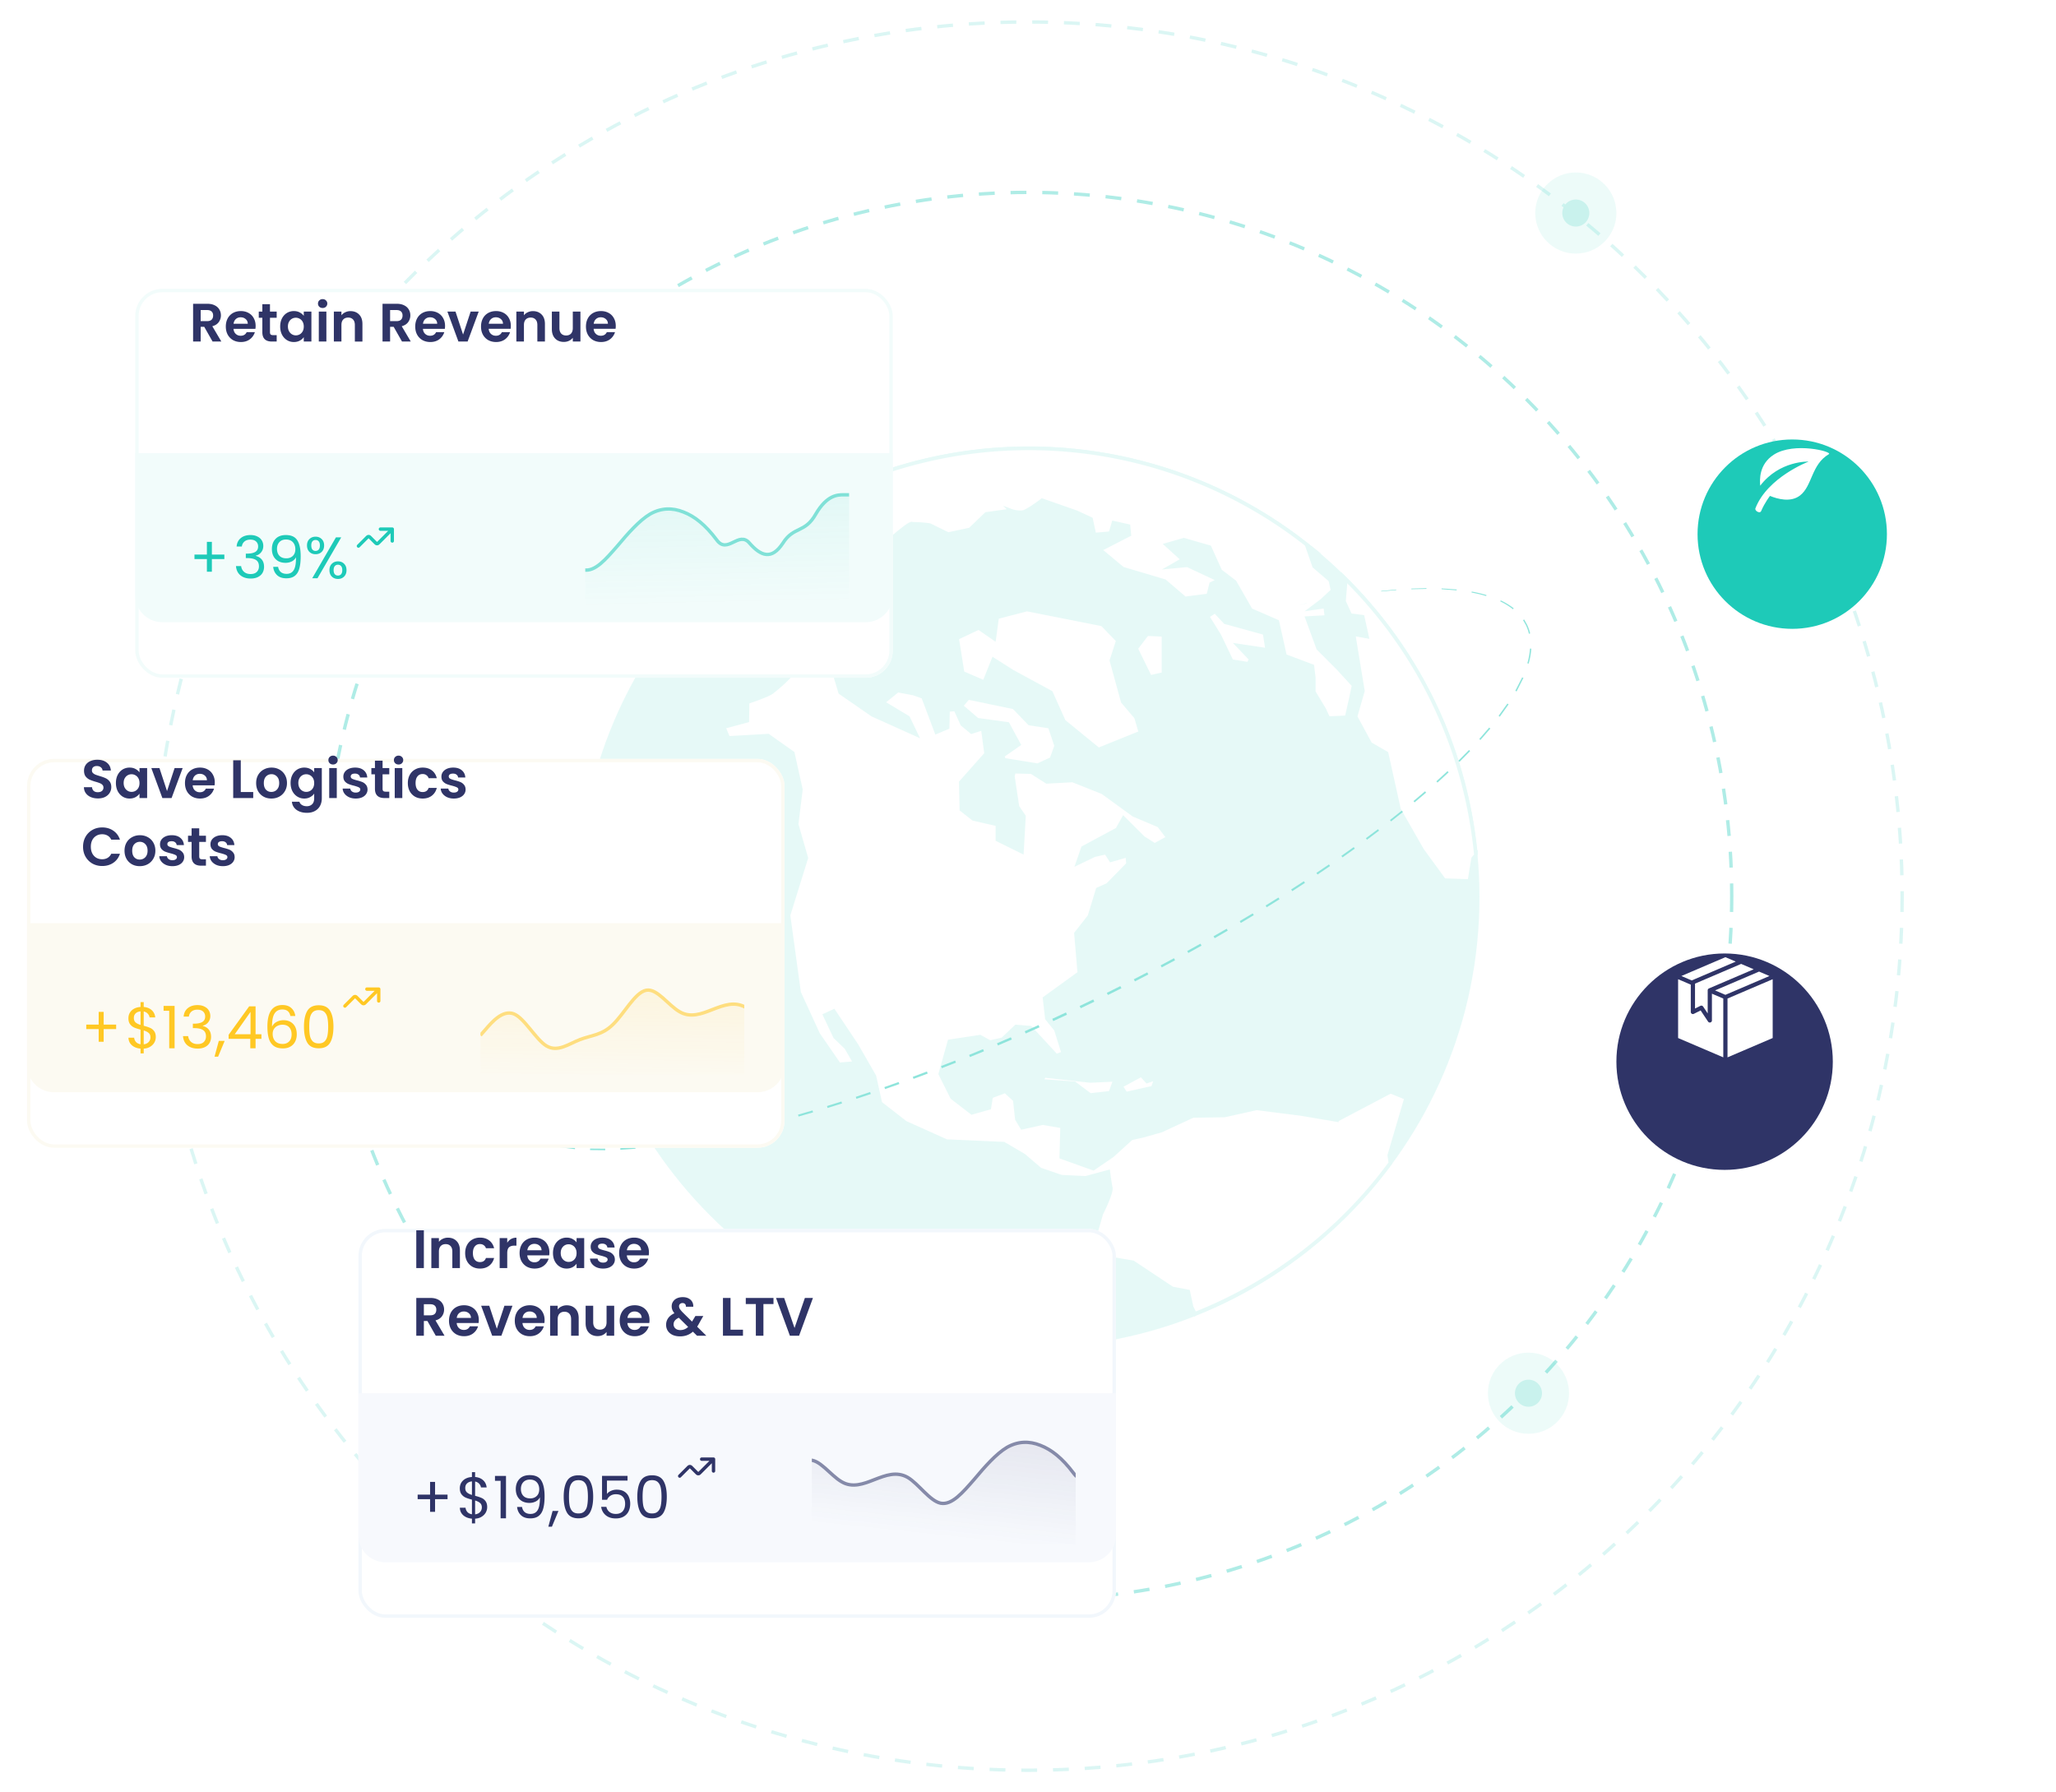 <svg xmlns="http://www.w3.org/2000/svg" width="608" height="530" fill="none"><g clip-path="url(#a)"><g opacity=".5"><circle cx="304" cy="265" r="258.5" stroke="#1ECAB8" stroke-dasharray="4.69 4.69" stroke-opacity=".32"/><circle cx="304.001" cy="265" r="208.106" stroke="#1ECAB8" stroke-dasharray="4.69 4.69" stroke-opacity=".71"/><path fill="#CDF4F0" stroke="#CDF4F0" stroke-miterlimit="10" stroke-width="1.092" d="M304.268 397.997c73.287 0 132.698-59.411 132.698-132.698s-59.411-132.697-132.698-132.697-132.698 59.41-132.698 132.697 59.411 132.698 132.698 132.698Z"/><path stroke="#CDF4F0" stroke-miterlimit="10" stroke-width="1.092" d="M277.613 388.073a123.85 123.85 0 0 0 21.632 2.75M261.355 383.359a126.889 126.889 0 0 0 10.961 3.438M183.436 230.924a125.676 125.676 0 0 0 7.905 89.352 125.677 125.677 0 0 0 65.469 61.32M200.33 194.785a126.878 126.878 0 0 0-11.607 21.243"/><path fill="#fff" stroke="#CDF4F0" stroke-miterlimit="10" stroke-width="1.092" d="m286.285 206.363 13.531 2.8 4.613 4.783 6.008.926 1.913 5.7-1.405 3.866-4.095 1.873-10.043-1.634-.269-1.236 4.742-3.308-3.278-6.048-8.977-1.235-4.783-4.095 2.043-2.392Z"/><path fill="#fff" stroke="#CDF4F0" stroke-miterlimit="10" stroke-width="1.092" d="m395.309 331.199-10.731-1.814-12.953-1.644-9.525 2.113-9.326.139-9.366 4.334-5.461 1.545-3.387.747-5.64 5.121-5.599 3.827-9.466-3.388.249-9.077-5.709-.997-6.148 1.365-1.524-2.52-.618-5.67-2.83-2.6-4.175 1.574-.548 3.348-5.151 1.464-5.839-4.503-3.487-6.975 2.7-9.635 9.047-1.365 2.94 1.614 3.696-.827 3.986-3.786 4.264.339 7.652 8.3 2.083-.778-2.182-6.974-2.661-3.288-.687-5.978 10.283-7.443-.997-11.718 3.986-5.091 2.431-7.971 2.939-1.306 6.048-6.177-.239-2.531-4.852 1.405-1.465-2.262-3.388.757-4.982 2.392 1.575-4.544 10.163-5.46 1.843-3.308 5.809 5.809 3.388 2.152 3.985-2.192-2.73-3.587-7.483-3.168-9.176-6.666-8.848-3.517-7.652.408-4.514-2.869-5.191-.14-.339 1.365 1.365 9.047 1.913 2.81-.588 10.452-7.233-3.557v-4.514l-7.134-1.634-3.518-2.77-.169-8.03 7.483-8.43-.997-7.522-3.318 1.066-2.76-2.292-1.992-4.404-2.222.169-.13 5.191-3.298 1.376-3.925-10.423-2.8-.996-4.713-.887-4.374 3.547 7.443 4.474 2.391 4.982-12.953-5.839-9.525-6.596-2.432-8.18-8.538-.688-5.261 5.361a49.6 49.6 0 0 1-4.066 3.487c-1.404.997-7.104 2.87-7.104 2.87l-.07 5.5-6.974 1.873 1.365 3.248 11.787-.677 7.274 5.151 2.391 10.761-1.266 10.282 2.87 9.964-5.271 16.939 3.139 22.847 5.639 12.305 6.178 8.967 4.753-.408-2.631-4.583-3.278-3.139-3.039-6.427 2.631-1.225 6.755 10.113 5.261 9.157 1.773 7.971 7.414 5.769 12.145 5.46 16.939.757 5.978 3.517 4.783 4.096 6.277 2.152 7.174.348 6.695-1.813s.379 3.139.718 4.683c.339 1.544-2.8 7.722-2.8 7.722l-1.993 6.895 3.986 6.217 7.383 1.266 11.618 7.722 4.713.886.996 4.614.996 1.992a132.219 132.219 0 0 0 57.82-44.617l-.329-2.262 4.982-16.939-4.613-1.883-15.912 8.38Z"/><path fill="#fff" stroke="#CDF4F0" stroke-miterlimit="10" stroke-width="1.092" d="m400.308 202.657-4.673-5.092-5.808-5.809-3.279-8.967 5.74-.309-.379-3.139-4.065.578 3.039-2.291 3.218-2.99-.688-3.078-4.782-4.095-2.252-6.447a132.798 132.798 0 0 0-160.218-3.069l8.21 3.448-3.078 6.486-5.57 2.531 1.235 8.439-2.261 1.465-2.322 4.065 1.534 5.47 5.371-.548-.996 5.699 5.231-1.155 6.386-13.352-.169-5.121 8.469-2.521 1.335-4.175 8.709-2.899-.239-5.431 6.386-1.743s4.066-3.488 4.982-3.687a37.742 37.742 0 0 1 5.57.379l5.43 2.66 6.497-1.375 4.782-4.603 7.204-.997a7.823 7.823 0 0 0 3.657.479c1.534-.349 5.669-3.518 5.669-3.518l10.143 3.548 4.305 1.992.996 4.614 4.753-.409.916-3.109 4.414.997.24 2.521-8.679 4.463 6.726 5.6 12.434 3.697 5.979 5.121 6.895-.887.857-3.417 2.321-1.156-9.356-4.374-5.051.478 3.716-2.122-4.852-4.404 5.161-1.475 7.582 2.192 3.179 7.035 4.264 3.248 4.753 8.3 7.851 3.417 2.262 10.143 8.091 3.049.418 3.418v4.205l3.079 5.121 1.226 2.63 5.43-.239 1.295-5.769.777-3.716Z"/><path fill="#fff" stroke="#CDF4F0" stroke-miterlimit="10" stroke-width="1.092" d="m397.472 170.792.388 1.764-.438 5.26 1.873 4.106 3.657.478 1.295 5.839-3.985-.718 2.76 16.809-2.183 7.583 4.365 8.06 4.822 2.8 3.687 16.61 6.865 12.016 6.486 8.888 7.483.269 1.096-6.696.827-.996a134.917 134.917 0 0 0-2.581-16.321 132.086 132.086 0 0 0-36.417-65.751ZM325.979 184.641l-22.269-4.413-8.847 2.291-.857 6.317-4.574-3.178-6.416 3.039 1.634 10.282 6.416 2.77 2.701-6.725 5.639 3.587 11.379 6.177 3.816 8.509 10.253 8.37 12.434-5.022-1.335-4.533-3.925-4.614-3.348-12.165 1.913-5.909-4.614-4.783ZM344.084 187.721l-4.883-.209-3.248 4.274 4.135 8.43 3.996-.887v-11.608ZM373.975 187.213l-11.678-3.219-2.979-3.208-2.252 1.475 3.518 5.669 3.626 7.583 5.022.817.648-1.435-3.796-3.996 8.678 1.296-.787-4.982ZM308.855 318.136l-.957 1.504 9.835.718 4.643 3.487 5.978-.688 1.405-3.856-7.343.339-13.561-1.504ZM337.505 317.897l-6.048 3.279 1.475 2.261 7.991-1.783.996-2.8-2.7.927-1.714-1.884Z"/><path fill="#1ECAB8" d="m384.195 178.894 2.189-.478v.015l-2.189.463ZM408.434 174.763l4.452-.426.015.164-4.452.404-.015-.142ZM417.355 174.053l4.468-.119.008.216-4.468.097-.008-.194ZM426.308 174.001l4.468.314-.03.269-4.453-.344.015-.239ZM435.212 174.934a41.65 41.65 0 0 1 4.371 1.031l-.09.298a42.595 42.595 0 0 0-4.333-1.038l.052-.291ZM443.784 177.542a20.088 20.088 0 0 1 3.855 2.338l-.232.292a19.641 19.641 0 0 0-3.735-2.316l.112-.314ZM450.72 183.183l.56.986c.197.323.369.66.515 1.008.304.694.542 1.414.71 2.152l-.373.09a12.615 12.615 0 0 0-.688-2.092 8.052 8.052 0 0 0-.5-.979l-.546-.956.322-.209ZM452.848 191.828c-.112 1.5-.38 2.985-.799 4.43l-.389-.112c.414-1.418.677-2.875.785-4.348l.403.03ZM450.508 200.477l-2.025 4.004-.374-.209 2.018-3.96.381.165ZM446.119 208.301l-2.6 3.646-.359-.269 2.6-3.623.359.246ZM440.729 215.451l-2.936 3.384-.336-.306 2.921-3.37.351.292ZM434.751 222.113l-3.145 3.183-.336-.337 3.145-3.175.336.329ZM428.389 228.404l-3.295 3.026-.336-.373 3.294-3.011.337.358ZM421.739 234.389l-3.414 2.891-.329-.388 3.407-2.884.336.381ZM414.868 240.118l-3.504 2.787-.321-.418 3.496-2.772.329.403ZM407.818 245.633l-3.571 2.689-.329-.448 3.579-2.667.321.426ZM400.639 250.959l-3.638 2.592-.329-.463 3.646-2.585.321.456ZM393.32 256.107l-3.698 2.51-.329-.485 3.706-2.503.321.478ZM385.903 261.091l-3.75 2.443-.329-.508 3.751-2.428.328.493ZM378.382 265.931l-3.795 2.368-.321-.523 3.795-2.361.321.516ZM370.775 270.631l-3.84 2.301-.322-.545 3.833-2.286.329.53ZM363.074 275.203l-3.87 2.242-.329-.576 3.877-2.219.322.553ZM355.314 279.648l-3.907 2.174-.321-.591 3.907-2.159.321.576ZM347.489 283.966l-3.938 2.114-.328-.605 3.944-2.107.322.598ZM339.589 288.164l-3.967 2.055-.329-.628 3.975-2.047.321.62ZM331.631 292.251l-4.005 1.995-.314-.643 3.997-1.995.322.643ZM323.618 296.219l-4.027 1.942-.321-.672 4.026-1.927.322.657ZM315.539 300.073l-4.057 1.875-.306-.665 4.049-1.883.314.673ZM307.406 303.795l-4.087 1.823-.284-.657 4.079-1.823.292.657ZM299.221 307.401l-4.116 1.763-.269-.65 4.101-1.763.284.65ZM290.982 310.89l-4.138 1.696-.262-.628 4.131-1.703.269.635ZM282.693 314.253l-4.169 1.628-.239-.62 4.161-1.636.247.628ZM274.345 317.481l-4.191 1.569-.224-.605 4.183-1.577.232.613ZM265.958 320.572l-4.221 1.494-.21-.59 4.214-1.501.217.597ZM257.508 323.524l-4.243 1.419-.195-.582 4.236-1.427.202.59ZM249.004 326.318l-4.266 1.33-.179-.568 4.265-1.337.18.575ZM240.449 328.943l-4.296 1.24-.157-.553 4.288-1.247.165.56ZM231.843 331.375l-4.326 1.144-.142-.538 4.318-1.151.15.545ZM223.178 333.609l-4.355 1.031-.12-.53 4.341-1.039.134.538ZM214.451 335.605l-4.385.904-.097-.515 4.37-.904.112.515ZM205.673 337.33l-4.415.74-.082-.501 4.4-.747.097.508ZM196.83 338.72l-4.446.553-.052-.486 4.43-.553.068.486ZM187.931 339.707l-4.475.306-.022-.471 4.452-.313.045.478ZM178.979 340.153l-4.483-.045.015-.456 4.46.038.008.463ZM170.015 339.833l-4.453-.56.075-.433 4.423.553-.045.44ZM161.176 338.323a32.906 32.906 0 0 1-4.258-1.494l.164-.381a33.087 33.087 0 0 0 4.199 1.435l-.105.44ZM152.959 334.686a15.406 15.406 0 0 1-3.287-3.101l.314-.246a14.8 14.8 0 0 0 3.212 2.988l-.239.359ZM147.587 327.559a14.391 14.391 0 0 1-.627-4.483h.388a13.772 13.772 0 0 0 .613 4.348l-.374.135ZM147.559 318.644a29.283 29.283 0 0 1 1.427-4.258l.321.127a28.963 28.963 0 0 0-1.382 4.221l-.366-.09ZM150.934 310.345l2.316-3.832.246.157-2.279 3.832-.283-.157ZM155.82 302.844l2.765-3.519.186.15-2.734 3.526-.217-.157ZM161.492 295.926l3.041-3.287.134.134-3.01 3.302-.165-.149ZM167.664 289.449l3.22-3.1.097.104-3.197 3.116-.12-.12ZM187.941 271.818l1.771-1.375-1.763 1.382-.008-.007Z"/></g><g filter="url(#b)"><circle cx="510" cy="298" r="32" fill="#2F3467"/></g><g clip-path="url(#c)"><path fill="#fff" fill-rule="evenodd" d="m510.235 283.058 3.061 1.308-12.984 5.554c-.012.006-.025.011-.037.018l-3.064-1.312 13.024-5.568Zm4.653 1.99 3.716 1.588-13.225 5.658a.621.621 0 0 0-.377.637c-.002.024-.003.049-.002.073v6.687l-1.355-2.033a.627.627 0 0 0-.799-.213l-1.596.798v-7.363l13.638-5.832Zm5.304 2.267 3.067 1.311-13.025 5.569-3.063-1.309 12.985-5.553.038-.018h-.002Zm-23.942 2.259 3.75 1.604v8.076a.624.624 0 0 0 .904.559l2.006-1.004 2.161 3.24.003.005c.068.128.18.229.315.284l.002.002a.638.638 0 0 0 .539-.032l.003-.003a.622.622 0 0 0 .317-.627v-7.825l3.36 1.437v17.394l-13.36-5.715v-17.395Zm27.969.002v17.393l-13.36 5.715v-17.395l13.36-5.713Z" clip-rule="evenodd"/></g><g filter="url(#d)"><circle cx="530" cy="142" r="28" fill="#1ECAB8"/></g><path fill="#fff" d="M540.829 134.305c-5.227 3.067-4.853 9.367-8.515 12.21-2.757 2.139-6.646 1.056-8.895.135 0 0-1.524 1.924-2.617 4.488-.366.861-1.973-.087-1.691-.816 3.574-9.222 15.732-13.822 15.732-13.822s-8.579-.364-14.312 7.128c-.154-1.712-.408-6.341 4.032-9.18 6.019-3.854 17.486-.858 16.266-.143Z"/><g filter="url(#e)"><rect width="224" height="115" x="106" y="347" fill="#fff" rx="8"/><rect width="223" height="114" x="106.5" y="347.5" stroke="#F2F7FC" rx="7.5"/></g><path fill="#F7F9FD" d="M106 412h224v42a8 8 0 0 1-8 8H114a8 8 0 0 1-8-8v-42Z"/><g clip-path="url(#f)"><path fill="url(#g)" fill-opacity=".12" fill-rule="evenodd" d="m190 445.318 1.666-1.898c1.667-1.898 4.86-5.693 8.193-4.428 3.194 1.265 6.526 7.591 9.72 9.488 3.333 1.898 6.526-.632 9.859-1.897 3.194-1.265 6.526-1.265 9.72-4.428 3.332-3.163 6.526-9.488 9.859-10.121 3.193-.632 6.526 4.428 9.859 6.326 3.193 1.897 6.526.632 9.72-.633 3.332-1.265 6.526-2.53 9.859-.633 3.193 1.898 6.526 6.959 9.72 7.591 3.332.633 6.526-3.163 9.858-6.958 3.194-3.795 6.527-7.591 9.72-9.488 3.333-1.898 6.666-1.898 9.859-.633 3.333 1.265 6.527 3.796 9.859 8.223 3.194 4.428 6.527-2.819 9.72.976 3.333 3.796 6.527 5.061 9.859 0 3.194-5.06 6.526-2.873 9.72-8.566 3.333-5.693 6.527-5.693 8.193-5.693h1.666v34.157H190v-11.385Z" clip-rule="evenodd"/><path stroke="#858AA9" d="m190 445.161 1.666-1.903c1.667-1.903 4.86-5.709 8.193-4.441 3.194 1.269 6.526 7.613 9.72 9.516 3.333 1.903 6.526-.635 9.859-1.903 3.194-1.269 6.526-1.269 9.72-4.441 3.332-3.172 6.526-9.515 9.859-10.15 3.193-.634 6.526 4.441 9.859 6.344 3.193 1.903 6.526.634 9.72-.634 3.332-1.269 6.526-2.538 9.859-.635 3.193 1.903 6.526 6.978 9.72 7.612 3.332.635 6.526-3.171 9.858-6.977 3.194-3.806 6.527-7.613 9.72-9.516 3.333-1.903 6.666-1.903 9.859-.634 3.333 1.269 6.527 3.806 9.859 8.247 3.194 4.44 6.527-2.828 9.72.978 3.333 3.807 6.527 5.075 9.859 0 3.194-5.074 6.527-2.881 9.72-8.591 3.333-5.709 6.527-5.709 8.193-5.709h1.666"/></g><path fill="#2F3467" d="M132.348 443.332h-3.692v3.744h-1.473v-3.744h-3.675v-1.335h3.675v-3.761h1.473v3.761h3.692v1.335ZM144.068 445.689c0 .555-.138 1.087-.416 1.595-.277.497-.687.913-1.23 1.248-.532.335-1.173.526-1.924.572v1.404h-.936v-1.404c-1.052-.092-1.907-.428-2.566-1.005-.658-.59-.994-1.335-1.005-2.236h1.681c.046.485.226.907.538 1.265.323.358.774.584 1.352.676v-4.333c-.775-.197-1.399-.399-1.872-.607a3.064 3.064 0 0 1-1.214-.971c-.335-.439-.502-1.028-.502-1.768 0-.936.323-1.71.97-2.322.659-.613 1.531-.954 2.618-1.023v-1.439h.936v1.439c.982.081 1.773.399 2.374.953.601.543.948 1.254 1.04 2.132h-1.681a2.002 2.002 0 0 0-.537-1.092c-.301-.335-.7-.554-1.196-.658v4.229c.762.196 1.38.399 1.854.607.486.196.89.514 1.214.953.335.439.502 1.034.502 1.785Zm-6.482-5.65c0 .566.167.999.502 1.3.335.3.826.549 1.474.745v-4.004c-.601.058-1.081.254-1.439.589-.358.324-.537.78-.537 1.37Zm2.912 7.782c.624-.069 1.109-.294 1.456-.676.358-.381.537-.837.537-1.369 0-.566-.173-1-.52-1.3-.347-.312-.838-.56-1.473-.745v4.09Zm5.877-9.914v-1.439h3.258V449h-1.594v-11.093h-1.664Zm7.996 7.73c.115.659.381 1.167.797 1.526.428.358 1 .537 1.716.537.959 0 1.664-.376 2.115-1.127.462-.751.682-2.016.659-3.796-.243.52-.648.931-1.214 1.231a4.094 4.094 0 0 1-1.889.433c-.774 0-1.468-.156-2.08-.468a3.522 3.522 0 0 1-1.421-1.404c-.347-.612-.52-1.352-.52-2.218 0-1.237.358-2.231 1.074-2.982.717-.762 1.734-1.144 3.051-1.144 1.618 0 2.75.526 3.397 1.578.659 1.051.988 2.617.988 4.697 0 1.456-.133 2.658-.398 3.605-.255.948-.694 1.67-1.318 2.167-.612.497-1.456.745-2.53.745-1.179 0-2.098-.317-2.756-.953-.659-.636-1.035-1.444-1.127-2.427h1.456Zm2.444-2.53c.774 0 1.41-.237 1.907-.711.496-.485.745-1.138.745-1.959 0-.866-.243-1.565-.728-2.097s-1.167-.797-2.045-.797c-.809 0-1.456.254-1.942.762-.474.509-.71 1.179-.71 2.011 0 .844.236 1.52.71 2.028s1.162.763 2.063.763Zm8.335 3.709-1.941 4.663h-1.057l1.265-4.663h1.733Zm1.547-4.212c0-1.988.324-3.536.971-4.645.647-1.121 1.779-1.682 3.397-1.682 1.606 0 2.733.561 3.38 1.682.647 1.109.971 2.657.971 4.645 0 2.022-.324 3.594-.971 4.715s-1.774 1.681-3.38 1.681c-1.618 0-2.75-.56-3.397-1.681-.647-1.121-.971-2.693-.971-4.715Zm7.159 0c0-1.005-.07-1.855-.208-2.548-.127-.705-.399-1.271-.815-1.699-.404-.427-.994-.641-1.768-.641-.786 0-1.387.214-1.803.641-.404.428-.676.994-.814 1.699-.127.693-.191 1.543-.191 2.548 0 1.04.064 1.912.191 2.617.138.705.41 1.271.814 1.699.416.428 1.017.641 1.803.641.774 0 1.364-.213 1.768-.641.416-.428.688-.994.815-1.699.138-.705.208-1.577.208-2.617Zm11.716-4.767h-6.084v3.952c.266-.369.659-.67 1.179-.901a3.92 3.92 0 0 1 1.681-.364c.959 0 1.739.202 2.34.607a3.266 3.266 0 0 1 1.283 1.542 5.05 5.05 0 0 1 .398 1.994c0 .832-.156 1.577-.468 2.236a3.543 3.543 0 0 1-1.438 1.56c-.636.381-1.428.572-2.375.572-1.213 0-2.196-.312-2.947-.936-.751-.624-1.207-1.456-1.369-2.496h1.543c.15.658.468 1.173.953 1.542.485.37 1.098.555 1.837.555.913 0 1.601-.272 2.063-.815.462-.554.693-1.282.693-2.184 0-.901-.231-1.594-.693-2.08-.462-.497-1.144-.745-2.045-.745-.613 0-1.15.15-1.612.451-.451.289-.78.687-.988 1.196h-1.491v-7.072h7.54v1.386Zm2.893 4.767c0-1.988.324-3.536.971-4.645.647-1.121 1.78-1.682 3.397-1.682 1.607 0 2.733.561 3.38 1.682.647 1.109.971 2.657.971 4.645 0 2.022-.324 3.594-.971 4.715S194.44 449 192.833 449c-1.617 0-2.75-.56-3.397-1.681-.647-1.121-.971-2.693-.971-4.715Zm7.159 0c0-1.005-.069-1.855-.208-2.548-.127-.705-.399-1.271-.815-1.699-.404-.427-.993-.641-1.768-.641-.785 0-1.386.214-1.802.641-.405.428-.676.994-.815 1.699-.127.693-.191 1.543-.191 2.548 0 1.04.064 1.912.191 2.617.139.705.41 1.271.815 1.699.416.428 1.017.641 1.802.641.775 0 1.364-.213 1.768-.641.416-.428.688-.994.815-1.699.139-.705.208-1.577.208-2.617Z"/><path stroke="#2F3467" stroke-linecap="round" stroke-linejoin="round" d="m211 431.5-3.934 3.934c-.198.198-.297.297-.411.334a.498.498 0 0 1-.31 0c-.114-.037-.213-.136-.411-.334l-1.368-1.368c-.198-.198-.297-.297-.411-.334a.498.498 0 0 0-.31 0c-.114.037-.213.136-.411.334L201 436.5m10-5h-3.5m3.5 0v3.5"/><path fill="#2F3467" d="M125.344 363.832V375h-2.24v-11.168h2.24Zm7.125 2.176c1.056 0 1.909.336 2.56 1.008.651.661.976 1.589.976 2.784v5.2h-2.24v-4.896c0-.704-.176-1.243-.528-1.616-.352-.384-.832-.576-1.44-.576-.619 0-1.109.192-1.472.576-.352.373-.528.912-.528 1.616V375h-2.24v-8.864h2.24v1.104a3.034 3.034 0 0 1 1.136-.896 3.518 3.518 0 0 1 1.536-.336Zm5.09 4.56c0-.917.187-1.717.56-2.4a3.942 3.942 0 0 1 1.552-1.6c.662-.384 1.419-.576 2.272-.576 1.099 0 2.006.277 2.72.832.726.544 1.211 1.312 1.456 2.304h-2.416a1.704 1.704 0 0 0-.656-.896c-.298-.224-.672-.336-1.12-.336-.64 0-1.146.235-1.52.704-.373.459-.56 1.115-.56 1.968 0 .843.187 1.499.56 1.968.374.459.88.688 1.52.688.907 0 1.499-.405 1.776-1.216h2.416c-.245.96-.73 1.723-1.456 2.288-.725.565-1.632.848-2.72.848-.853 0-1.61-.187-2.272-.56a4.076 4.076 0 0 1-1.552-1.6c-.373-.693-.56-1.499-.56-2.416ZM150 367.512a3.181 3.181 0 0 1 1.12-1.104c.47-.267 1.003-.4 1.6-.4v2.352h-.592c-.704 0-1.237.165-1.6.496-.352.331-.528.907-.528 1.728V375h-2.24v-8.864H150v1.376Zm12.469 2.864c0 .32-.021.608-.064.864h-6.48c.053.64.277 1.141.672 1.504s.88.544 1.456.544c.832 0 1.424-.357 1.776-1.072h2.416a4.083 4.083 0 0 1-1.472 2.112c-.725.544-1.616.816-2.672.816-.853 0-1.621-.187-2.304-.56a4.124 4.124 0 0 1-1.584-1.616c-.373-.693-.56-1.493-.56-2.4 0-.917.187-1.723.56-2.416a3.905 3.905 0 0 1 1.568-1.6c.672-.373 1.445-.56 2.32-.56.843 0 1.595.181 2.256.544.672.363 1.189.88 1.552 1.552.373.661.56 1.424.56 2.288Zm-2.32-.64c-.011-.576-.219-1.035-.624-1.376-.405-.352-.901-.528-1.488-.528-.555 0-1.024.171-1.408.512-.373.331-.603.795-.688 1.392h4.208Zm3.379.8c0-.896.176-1.691.528-2.384.363-.693.848-1.227 1.456-1.6a3.922 3.922 0 0 1 2.064-.56c.661 0 1.237.133 1.728.4.501.267.901.603 1.2 1.008v-1.264h2.256V375h-2.256v-1.296c-.288.416-.688.763-1.2 1.04-.501.267-1.083.4-1.744.4a3.807 3.807 0 0 1-2.048-.576c-.608-.384-1.093-.923-1.456-1.616-.352-.704-.528-1.509-.528-2.416Zm6.976.032c0-.544-.107-1.008-.32-1.392a2.185 2.185 0 0 0-.864-.896 2.269 2.269 0 0 0-1.168-.32c-.416 0-.8.101-1.152.304-.352.203-.64.501-.864.896-.213.384-.32.843-.32 1.376 0 .533.107 1.003.32 1.408.224.395.512.699.864.912.363.213.747.32 1.152.32.416 0 .805-.101 1.168-.304a2.32 2.32 0 0 0 .864-.896c.213-.395.32-.864.32-1.408Zm7.836 4.576c-.726 0-1.376-.128-1.952-.384-.576-.267-1.035-.624-1.376-1.072a2.725 2.725 0 0 1-.544-1.488h2.256c.042.341.208.624.496.848.298.224.666.336 1.104.336.426 0 .757-.085.992-.256.245-.171.368-.389.368-.656 0-.288-.15-.501-.448-.64-.288-.149-.752-.309-1.392-.48a12.15 12.15 0 0 1-1.632-.496 2.902 2.902 0 0 1-1.088-.784c-.299-.352-.448-.827-.448-1.424 0-.491.138-.939.416-1.344.288-.405.693-.725 1.216-.96.533-.235 1.157-.352 1.872-.352 1.056 0 1.898.267 2.528.8.629.523.976 1.232 1.04 2.128h-2.144a1.127 1.127 0 0 0-.448-.832c-.256-.213-.603-.32-1.04-.32-.406 0-.72.075-.944.224a.717.717 0 0 0-.32.624c0 .299.149.528.448.688.298.149.762.304 1.392.464.64.16 1.168.325 1.584.496.416.171.773.437 1.072.8.309.352.469.821.48 1.408 0 .512-.144.971-.432 1.376-.278.405-.683.725-1.216.96-.523.224-1.136.336-1.84.336Zm13.567-4.768c0 .32-.022.608-.064.864h-6.48c.053.64.277 1.141.672 1.504.394.363.88.544 1.456.544.832 0 1.424-.357 1.776-1.072h2.416a4.083 4.083 0 0 1-1.472 2.112c-.726.544-1.616.816-2.672.816-.854 0-1.622-.187-2.304-.56a4.124 4.124 0 0 1-1.584-1.616c-.374-.693-.561-1.493-.561-2.4 0-.917.187-1.723.561-2.416a3.905 3.905 0 0 1 1.568-1.6c.672-.373 1.445-.56 2.32-.56.842 0 1.594.181 2.256.544.672.363 1.189.88 1.552 1.552.373.661.56 1.424.56 2.288Zm-2.32-.64c-.011-.576-.219-1.035-.624-1.376-.406-.352-.902-.528-1.488-.528-.555 0-1.024.171-1.408.512-.374.331-.603.795-.688 1.392h4.208ZM128.864 395l-2.464-4.352h-1.056V395h-2.24v-11.168h4.192c.864 0 1.6.155 2.208.464.608.299 1.061.709 1.36 1.232.309.512.464 1.088.464 1.728 0 .736-.213 1.403-.64 2-.427.587-1.061.992-1.904 1.216l2.672 4.528h-2.592Zm-3.52-6.032h1.872c.608 0 1.061-.144 1.36-.432.299-.299.448-.709.448-1.232 0-.512-.149-.907-.448-1.184-.299-.288-.752-.432-1.36-.432h-1.872v3.28Zm16.25 1.408c0 .32-.021.608-.064.864h-6.48c.053.64.277 1.141.672 1.504s.88.544 1.456.544c.832 0 1.424-.357 1.776-1.072h2.416a4.083 4.083 0 0 1-1.472 2.112c-.725.544-1.616.816-2.672.816-.853 0-1.621-.187-2.304-.56a4.124 4.124 0 0 1-1.584-1.616c-.373-.693-.56-1.493-.56-2.4 0-.917.187-1.723.56-2.416a3.905 3.905 0 0 1 1.568-1.6c.672-.373 1.445-.56 2.32-.56.843 0 1.595.181 2.256.544.672.363 1.189.88 1.552 1.552.373.661.56 1.424.56 2.288Zm-2.32-.64c-.011-.576-.219-1.035-.624-1.376-.405-.352-.901-.528-1.488-.528-.555 0-1.024.171-1.408.512-.373.331-.603.795-.688 1.392h4.208Zm7.651 3.2 2.24-6.8h2.384l-3.28 8.864h-2.72l-3.264-8.864h2.4l2.24 6.8Zm14.122-2.56c0 .32-.021.608-.064.864h-6.48c.053.64.277 1.141.672 1.504s.88.544 1.456.544c.832 0 1.424-.357 1.776-1.072h2.416a4.083 4.083 0 0 1-1.472 2.112c-.725.544-1.616.816-2.672.816-.853 0-1.621-.187-2.304-.56a4.124 4.124 0 0 1-1.584-1.616c-.373-.693-.56-1.493-.56-2.4 0-.917.187-1.723.56-2.416a3.905 3.905 0 0 1 1.568-1.6c.672-.373 1.445-.56 2.32-.56.843 0 1.595.181 2.256.544.672.363 1.189.88 1.552 1.552.373.661.56 1.424.56 2.288Zm-2.32-.64c-.011-.576-.219-1.035-.624-1.376-.405-.352-.901-.528-1.488-.528-.555 0-1.024.171-1.408.512-.373.331-.603.795-.688 1.392h4.208Zm8.867-3.728c1.056 0 1.909.336 2.56 1.008.651.661.976 1.589.976 2.784v5.2h-2.24v-4.896c0-.704-.176-1.243-.528-1.616-.352-.384-.832-.576-1.44-.576-.619 0-1.109.192-1.472.576-.352.373-.528.912-.528 1.616V395h-2.24v-8.864h2.24v1.104a3.034 3.034 0 0 1 1.136-.896 3.518 3.518 0 0 1 1.536-.336Zm14.034.128V395h-2.256v-1.12a3.007 3.007 0 0 1-1.136.912c-.458.213-.96.32-1.504.32-.693 0-1.306-.144-1.84-.432a3.227 3.227 0 0 1-1.264-1.296c-.298-.576-.448-1.259-.448-2.048v-5.2h2.24v4.88c0 .704.176 1.248.528 1.632.352.373.832.56 1.44.56.619 0 1.104-.187 1.456-.56.352-.384.528-.928.528-1.632v-4.88h2.256Zm10.45 4.24c0 .32-.021.608-.064.864h-6.48c.054.64.278 1.141.672 1.504.395.363.88.544 1.456.544.832 0 1.424-.357 1.776-1.072h2.416a4.077 4.077 0 0 1-1.472 2.112c-.725.544-1.616.816-2.672.816-.853 0-1.621-.187-2.304-.56a4.124 4.124 0 0 1-1.584-1.616c-.373-.693-.56-1.493-.56-2.4 0-.917.187-1.723.56-2.416a3.911 3.911 0 0 1 1.568-1.6c.672-.373 1.446-.56 2.32-.56.843 0 1.595.181 2.256.544a3.75 3.75 0 0 1 1.552 1.552c.374.661.56 1.424.56 2.288Zm-2.32-.64c-.01-.576-.218-1.035-.624-1.376-.405-.352-.901-.528-1.488-.528-.554 0-1.024.171-1.408.512-.373.331-.602.795-.688 1.392h4.208Zm16.36 5.264-1.216-1.2c-1.035.928-2.299 1.392-3.792 1.392-.821 0-1.547-.139-2.176-.416-.619-.288-1.099-.688-1.44-1.2-.341-.523-.512-1.125-.512-1.808 0-.736.208-1.397.624-1.984.416-.587 1.029-1.061 1.84-1.424a3.933 3.933 0 0 1-.624-1.008 2.902 2.902 0 0 1-.192-1.056c0-.512.133-.971.4-1.376a2.691 2.691 0 0 1 1.136-.976c.501-.235 1.083-.352 1.744-.352.672 0 1.248.128 1.728.384s.837.597 1.072 1.024c.235.427.336.901.304 1.424h-2.176c.011-.352-.075-.619-.256-.8-.181-.192-.427-.288-.736-.288-.299 0-.549.091-.752.272a.857.857 0 0 0-.288.672c0 .267.08.533.24.8.16.256.421.576.784.96l2.816 2.784a.267.267 0 0 0 .048-.064l.032-.064.912-1.52h2.336l-1.12 1.968c-.213.416-.443.811-.688 1.184L208.87 395h-2.752Zm-4.944-1.664c.875 0 1.648-.309 2.32-.928l-2.752-2.72c-1.035.459-1.552 1.109-1.552 1.952 0 .48.181.885.544 1.216.363.32.843.48 1.44.48Zm14.858-.112h3.68V395h-5.92v-11.168h2.24v9.392Zm12.703-9.392v1.808h-2.976V395h-2.24v-9.36h-2.976v-1.808h8.192Zm11.667 0L236.306 395h-2.72l-4.096-11.168h2.4l3.072 8.88 3.056-8.88h2.384Z"/><g filter="url(#h)"><rect width="224" height="115" x="8" y="208" fill="#fff" rx="8"/><rect width="223" height="114" x="8.5" y="208.5" stroke="#FCFAF2" rx="7.5"/></g><path fill="#FCFAF2" d="M8 273h224v42a8 8 0 0 1-8 8H16a8 8 0 0 1-8-8v-42Z"/><g clip-path="url(#i)"><path fill="url(#j)" fill-opacity=".12" fill-rule="evenodd" d="m142.074 306.318 1.667-1.898c1.666-1.898 4.86-5.693 8.192-4.428 3.194 1.265 6.526 7.591 9.72 9.488 3.333 1.898 6.526-.632 9.859-1.897 3.194-1.265 6.526-1.265 9.72-4.428 3.333-3.163 6.526-9.488 9.859-10.121 3.194-.632 6.526 4.428 9.859 6.326 3.194 1.897 6.526.632 9.72-.633 3.332-1.265 6.526-2.53 9.859-.633 3.193 1.898 6.526 6.959 9.72 7.591 3.332.633 6.526-3.163 9.859-6.958 3.193-3.795 6.526-7.591 9.72-9.488 3.332-1.898 6.665-1.898 9.859-.633 3.332 1.265 6.526 3.796 9.858 8.223 3.194 4.428 6.527-2.819 9.721.976 3.332 3.796 6.526 5.061 9.858 0 3.194-5.06 6.527-2.873 9.72-8.566 3.333-5.693 6.527-5.693 8.193-5.693h1.666v34.157H142.074v-11.385Z" clip-rule="evenodd"/><path stroke="#FEDE7F" d="m142.074 306.161 1.667-1.903c1.666-1.903 4.86-5.709 8.192-4.441 3.194 1.269 6.526 7.613 9.72 9.516 3.333 1.903 6.526-.635 9.859-1.903 3.194-1.269 6.526-1.269 9.72-4.441 3.333-3.172 6.526-9.515 9.859-10.15 3.194-.634 6.526 4.441 9.859 6.344 3.194 1.903 6.526.634 9.72-.634 3.332-1.269 6.526-2.538 9.859-.635 3.193 1.903 6.526 6.978 9.72 7.612 3.332.635 6.526-3.171 9.859-6.977 3.193-3.806 6.526-7.613 9.72-9.516 3.332-1.903 6.665-1.903 9.859-.634 3.332 1.269 6.526 3.806 9.858 8.247 3.194 4.44 6.527-2.828 9.721.978 3.332 3.807 6.526 5.075 9.858 0 3.194-5.074 6.527-2.881 9.72-8.591 3.333-5.709 6.527-5.709 8.193-5.709h1.666"/></g><path fill="#FFC824" d="M34.348 304.332h-3.692v3.744h-1.473v-3.744h-3.675v-1.335h3.675v-3.761h1.473v3.761h3.692v1.335ZM46.068 306.689c0 .555-.138 1.087-.416 1.595-.277.497-.687.913-1.23 1.248-.532.335-1.173.526-1.924.572v1.404h-.936v-1.404c-1.052-.092-1.907-.428-2.566-1.005-.658-.59-.994-1.335-1.005-2.236h1.681c.047.485.226.907.538 1.265.323.358.774.584 1.352.676v-4.333c-.775-.197-1.399-.399-1.872-.607a3.064 3.064 0 0 1-1.214-.971c-.335-.439-.502-1.028-.502-1.768 0-.936.323-1.71.97-2.322.659-.613 1.531-.954 2.618-1.023v-1.439h.936v1.439c.982.081 1.773.399 2.374.953.601.543.948 1.254 1.04 2.132h-1.681a1.998 1.998 0 0 0-.537-1.092c-.3-.335-.7-.554-1.196-.658v4.229c.762.196 1.38.399 1.854.607.486.196.89.514 1.214.953.335.439.502 1.034.502 1.785Zm-6.482-5.65c0 .566.167.999.502 1.3.335.3.826.549 1.474.745v-4.004c-.601.058-1.08.254-1.44.589-.357.324-.536.78-.536 1.37Zm2.912 7.782c.624-.069 1.109-.294 1.456-.676.358-.381.537-.837.537-1.369 0-.566-.173-1-.52-1.3-.347-.312-.838-.56-1.473-.745v4.09Zm5.877-9.914v-1.439h3.258V310H50.04v-11.093h-1.664Zm5.933 1.716c.081-1.063.491-1.895 1.23-2.496.74-.601 1.7-.902 2.878-.902.786 0 1.462.145 2.028.434.578.277 1.011.658 1.3 1.144.3.485.45 1.034.45 1.646 0 .717-.207 1.335-.623 1.855-.404.52-.936.855-1.595 1.005v.087c.751.185 1.346.549 1.786 1.092.439.543.658 1.254.658 2.132 0 .659-.15 1.254-.45 1.785-.3.52-.752.931-1.352 1.231-.601.3-1.324.451-2.167.451-1.225 0-2.23-.318-3.016-.954-.786-.647-1.225-1.56-1.317-2.738h1.525c.08.693.364 1.259.85 1.698.485.439 1.132.659 1.94.659.81 0 1.422-.208 1.838-.624.428-.428.641-.976.641-1.647 0-.866-.289-1.49-.866-1.872-.578-.381-1.45-.572-2.618-.572h-.398v-1.317h.416c1.063-.012 1.866-.185 2.409-.52.543-.347.815-.878.815-1.595 0-.612-.203-1.103-.607-1.473-.393-.37-.96-.555-1.699-.555-.716 0-1.294.185-1.733.555-.44.37-.7.867-.78 1.491h-1.543Zm12.131 7.193-1.941 4.663H63.44l1.265-4.663h1.733Zm1.166-.607v-1.196l6.084-8.424h1.89v8.251h1.733v1.369h-1.734V310h-1.56v-2.791h-6.413Zm6.483-7.973-4.663 6.604h4.663v-6.604Zm11.785 1.213c-.255-1.282-1.046-1.924-2.375-1.924-1.029 0-1.797.399-2.306 1.196-.508.786-.756 2.086-.745 3.9.266-.601.705-1.069 1.317-1.404a4.217 4.217 0 0 1 2.08-.52c1.19 0 2.138.37 2.843 1.11.717.739 1.075 1.762 1.075 3.068 0 .785-.156 1.49-.468 2.114a3.447 3.447 0 0 1-1.387 1.491c-.612.37-1.358.555-2.236.555-1.19 0-2.12-.266-2.79-.798-.67-.531-1.139-1.265-1.404-2.201-.266-.936-.4-2.092-.4-3.467 0-4.241 1.48-6.361 4.438-6.361 1.133 0 2.022.306 2.67.919.647.612 1.028 1.386 1.144 2.322h-1.456Zm-2.358 2.583c-.497 0-.965.104-1.404.312-.439.196-.797.503-1.075.919-.265.404-.398.901-.398 1.49 0 .879.254 1.595.762 2.15.509.543 1.237.814 2.184.814.81 0 1.45-.248 1.924-.745.486-.508.729-1.19.729-2.045 0-.902-.232-1.607-.694-2.115-.462-.52-1.138-.78-2.028-.78Zm6.375.572c0-1.988.323-3.536.97-4.645.647-1.121 1.78-1.682 3.398-1.682 1.606 0 2.733.561 3.38 1.682.647 1.109.97 2.657.97 4.645 0 2.022-.323 3.594-.97 4.715S95.864 310 94.258 310c-1.618 0-2.75-.56-3.398-1.681-.647-1.121-.97-2.693-.97-4.715Zm7.158 0c0-1.005-.069-1.855-.208-2.548-.127-.705-.398-1.271-.814-1.699-.405-.427-.994-.641-1.768-.641-.786 0-1.387.214-1.803.641-.404.428-.676.994-.815 1.699-.127.693-.19 1.543-.19 2.548 0 1.04.063 1.912.19 2.617.14.705.41 1.271.815 1.699.416.428 1.017.641 1.803.641.774 0 1.363-.213 1.768-.641.416-.428.687-.994.814-1.699.14-.705.208-1.577.208-2.617Z"/><path stroke="#FFC824" stroke-linecap="round" stroke-linejoin="round" d="m112 292.5-3.934 3.934c-.198.198-.297.297-.411.334a.498.498 0 0 1-.31 0c-.114-.037-.213-.136-.411-.334l-1.368-1.368c-.198-.198-.297-.297-.411-.334a.498.498 0 0 0-.31 0c-.114.037-.213.136-.411.334L102 297.5m10-5h-3.5m3.5 0v3.5"/><path fill="#2F3467" d="M28.96 236.112c-.779 0-1.483-.133-2.112-.4-.619-.267-1.11-.651-1.472-1.152-.363-.501-.55-1.093-.56-1.776h2.4c.032.459.192.821.48 1.088.299.267.704.4 1.216.4.523 0 .933-.123 1.232-.368.299-.256.448-.587.448-.992 0-.331-.101-.603-.304-.816a2.036 2.036 0 0 0-.768-.496 10.46 10.46 0 0 0-1.248-.416 14.824 14.824 0 0 1-1.776-.624 3.288 3.288 0 0 1-1.168-.944c-.32-.427-.48-.992-.48-1.696 0-.661.165-1.237.496-1.728.33-.491.795-.864 1.392-1.12.597-.267 1.28-.4 2.048-.4 1.152 0 2.085.283 2.8.848.725.555 1.125 1.333 1.2 2.336H30.32a1.246 1.246 0 0 0-.496-.944c-.299-.256-.699-.384-1.2-.384-.437 0-.79.112-1.056.336-.256.224-.384.549-.384.976 0 .299.096.549.288.752.203.192.448.352.736.48.299.117.715.256 1.248.416.725.213 1.317.427 1.776.64.459.213.853.533 1.184.96.33.427.496.987.496 1.68 0 .597-.155 1.152-.464 1.664-.31.512-.763.923-1.36 1.232-.597.299-1.307.448-2.128.448Zm5.318-4.576c0-.896.176-1.691.528-2.384.363-.693.848-1.227 1.456-1.6a3.92 3.92 0 0 1 2.064-.56c.661 0 1.237.133 1.728.4a3.51 3.51 0 0 1 1.2 1.008v-1.264h2.256V236h-2.256v-1.296c-.288.416-.688.763-1.2 1.04-.501.267-1.083.4-1.744.4-.747 0-1.43-.192-2.048-.576-.608-.384-1.093-.923-1.456-1.616-.352-.704-.528-1.509-.528-2.416Zm6.976.032c0-.544-.107-1.008-.32-1.392a2.189 2.189 0 0 0-.864-.896 2.268 2.268 0 0 0-1.168-.32c-.416 0-.8.101-1.152.304-.352.203-.64.501-.864.896-.213.384-.32.843-.32 1.376 0 .533.107 1.003.32 1.408.224.395.512.699.864.912.363.213.747.32 1.152.32.416 0 .805-.101 1.168-.304.363-.213.65-.512.864-.896.213-.395.32-.864.32-1.408Zm8.14 2.368 2.24-6.8h2.384L50.738 236h-2.72l-3.264-8.864h2.4l2.24 6.8Zm14.122-2.56c0 .32-.021.608-.064.864h-6.48c.053.64.277 1.141.672 1.504s.88.544 1.456.544c.832 0 1.424-.357 1.776-1.072h2.416a4.081 4.081 0 0 1-1.472 2.112c-.726.544-1.616.816-2.672.816-.854 0-1.622-.187-2.304-.56a4.124 4.124 0 0 1-1.584-1.616c-.373-.693-.56-1.493-.56-2.4 0-.917.186-1.723.56-2.416a3.907 3.907 0 0 1 1.568-1.6c.672-.373 1.445-.56 2.32-.56.842 0 1.594.181 2.256.544.672.363 1.19.88 1.552 1.552.373.661.56 1.424.56 2.288Zm-2.32-.64c-.01-.576-.219-1.035-.624-1.376-.406-.352-.902-.528-1.488-.528-.555 0-1.024.171-1.408.512-.373.331-.603.795-.688 1.392h4.208Zm10.007 3.488h3.68V236h-5.92v-11.168h2.24v9.392Zm9.04 1.92c-.853 0-1.621-.187-2.304-.56a4.204 4.204 0 0 1-1.616-1.616c-.384-.693-.576-1.493-.576-2.4 0-.907.198-1.707.592-2.4a4.17 4.17 0 0 1 1.648-1.6c.694-.384 1.467-.576 2.32-.576.853 0 1.627.192 2.32.576a4.06 4.06 0 0 1 1.632 1.6c.406.693.608 1.493.608 2.4 0 .907-.208 1.707-.624 2.4a4.254 4.254 0 0 1-1.664 1.616c-.693.373-1.472.56-2.336.56Zm0-1.952c.406 0 .784-.096 1.136-.288.363-.203.65-.501.864-.896.214-.395.32-.875.32-1.44 0-.843-.224-1.488-.672-1.936a2.144 2.144 0 0 0-1.616-.688c-.64 0-1.178.229-1.616.688-.427.448-.64 1.093-.64 1.936s.208 1.493.624 1.952c.427.448.96.672 1.6.672Zm9.74-7.2c.66 0 1.242.133 1.743.4.502.256.896.592 1.184 1.008v-1.264h2.256v8.928c0 .821-.165 1.552-.496 2.192a3.618 3.618 0 0 1-1.488 1.536c-.661.384-1.461.576-2.4.576-1.258 0-2.293-.293-3.104-.88-.8-.587-1.253-1.387-1.36-2.4h2.224c.118.405.368.725.752.96.395.245.87.368 1.424.368.65 0 1.179-.197 1.584-.592.406-.384.608-.971.608-1.76v-1.376c-.288.416-.688.763-1.2 1.04-.501.277-1.077.416-1.728.416-.746 0-1.43-.192-2.048-.576-.618-.384-1.11-.923-1.472-1.616-.352-.704-.528-1.509-.528-2.416 0-.896.176-1.691.528-2.384.363-.693.848-1.227 1.456-1.6a3.92 3.92 0 0 1 2.064-.56Zm2.927 4.576c0-.544-.106-1.008-.32-1.392a2.19 2.19 0 0 0-.864-.896 2.268 2.268 0 0 0-1.168-.32c-.416 0-.8.101-1.152.304-.352.203-.64.501-.864.896-.213.384-.32.843-.32 1.376 0 .533.107 1.003.32 1.408.224.395.512.699.864.912.363.213.747.32 1.152.32.416 0 .806-.101 1.168-.304.363-.213.65-.512.864-.896.214-.395.32-.864.32-1.408Zm5.58-5.488c-.395 0-.725-.123-.992-.368a1.284 1.284 0 0 1-.384-.944c0-.373.128-.683.384-.928.267-.256.597-.384.992-.384s.72.128.976.384c.267.245.4.555.4.928s-.133.688-.4.944c-.256.245-.581.368-.976.368Zm1.104 1.056V236h-2.24v-8.864h2.24Zm5.605 9.008c-.725 0-1.376-.128-1.952-.384-.576-.267-1.035-.624-1.376-1.072a2.725 2.725 0 0 1-.544-1.488h2.256c.043.341.208.624.496.848.299.224.667.336 1.104.336.427 0 .757-.085.992-.256.245-.171.368-.389.368-.656 0-.288-.149-.501-.448-.64-.288-.149-.752-.309-1.392-.48a12.242 12.242 0 0 1-1.632-.496 2.902 2.902 0 0 1-1.088-.784c-.299-.352-.448-.827-.448-1.424 0-.491.139-.939.416-1.344.288-.405.693-.725 1.216-.96.533-.235 1.157-.352 1.872-.352 1.056 0 1.899.267 2.528.8.629.523.976 1.232 1.04 2.128h-2.144a1.124 1.124 0 0 0-.448-.832c-.256-.213-.603-.32-1.04-.32-.405 0-.72.075-.944.224a.72.72 0 0 0-.32.624c0 .299.149.528.448.688.299.149.763.304 1.392.464.64.16 1.168.325 1.584.496.416.171.773.437 1.072.8.309.352.469.821.48 1.408 0 .512-.144.971-.432 1.376-.277.405-.683.725-1.216.96-.523.224-1.136.336-1.84.336Zm7.935-7.168v4.288c0 .299.069.517.208.656.149.128.395.192.736.192h1.04V236h-1.408c-1.888 0-2.832-.917-2.832-2.752v-4.272h-1.056v-1.84h1.056v-2.192h2.256v2.192h1.984v1.84h-1.984Zm4.731-2.896c-.395 0-.725-.123-.992-.368a1.284 1.284 0 0 1-.384-.944c0-.373.128-.683.384-.928.267-.256.597-.384.992-.384s.72.128.976.384c.267.245.4.555.4.928s-.133.688-.4.944c-.256.245-.581.368-.976.368Zm1.104 1.056V236h-2.24v-8.864h2.24Zm1.637 4.432c0-.917.187-1.717.56-2.4a3.936 3.936 0 0 1 1.552-1.6c.661-.384 1.419-.576 2.272-.576 1.099 0 2.005.277 2.72.832.725.544 1.211 1.312 1.456 2.304h-2.416a1.71 1.71 0 0 0-.656-.896c-.299-.224-.672-.336-1.12-.336-.64 0-1.147.235-1.52.704-.373.459-.56 1.115-.56 1.968 0 .843.187 1.499.56 1.968.373.459.88.688 1.52.688.907 0 1.499-.405 1.776-1.216h2.416c-.245.96-.731 1.723-1.456 2.288-.725.565-1.632.848-2.72.848-.853 0-1.611-.187-2.272-.56a4.07 4.07 0 0 1-1.552-1.6c-.373-.693-.56-1.499-.56-2.416Zm13.593 4.576c-.725 0-1.376-.128-1.952-.384-.576-.267-1.035-.624-1.376-1.072a2.725 2.725 0 0 1-.544-1.488h2.256c.043.341.208.624.496.848.299.224.667.336 1.104.336.427 0 .757-.085.992-.256.245-.171.368-.389.368-.656 0-.288-.149-.501-.448-.64-.288-.149-.752-.309-1.392-.48a12.242 12.242 0 0 1-1.632-.496 2.902 2.902 0 0 1-1.088-.784c-.299-.352-.448-.827-.448-1.424 0-.491.139-.939.416-1.344.288-.405.693-.725 1.216-.96.533-.235 1.157-.352 1.872-.352 1.056 0 1.899.267 2.528.8.629.523.976 1.232 1.04 2.128h-2.144a1.124 1.124 0 0 0-.448-.832c-.256-.213-.603-.32-1.04-.32-.405 0-.72.075-.944.224a.72.72 0 0 0-.32.624c0 .299.149.528.448.688.299.149.763.304 1.392.464.64.16 1.168.325 1.584.496.416.171.773.437 1.072.8.309.352.469.821.48 1.408 0 .512-.144.971-.432 1.376-.277.405-.683.725-1.216.96-.523.224-1.136.336-1.84.336ZM24.56 250.4c0-1.099.245-2.08.736-2.944a5.31 5.31 0 0 1 2.032-2.032c.864-.491 1.83-.736 2.896-.736 1.248 0 2.341.32 3.28.96.939.64 1.595 1.525 1.968 2.656h-2.576c-.256-.533-.619-.933-1.088-1.2-.459-.267-.992-.4-1.6-.4-.65 0-1.232.155-1.744.464a3.128 3.128 0 0 0-1.184 1.28c-.277.555-.416 1.205-.416 1.952 0 .736.139 1.387.416 1.952.288.555.683.987 1.184 1.296.512.299 1.093.448 1.744.448.608 0 1.141-.133 1.6-.4.47-.277.832-.683 1.088-1.216h2.576c-.373 1.141-1.03 2.032-1.968 2.672-.928.629-2.021.944-3.28.944-1.067 0-2.032-.24-2.896-.72a5.466 5.466 0 0 1-2.032-2.032c-.49-.864-.736-1.845-.736-2.944Zm16.761 5.744c-.853 0-1.621-.187-2.304-.56a4.203 4.203 0 0 1-1.616-1.616c-.384-.693-.576-1.493-.576-2.4 0-.907.198-1.707.592-2.4a4.168 4.168 0 0 1 1.648-1.6c.694-.384 1.467-.576 2.32-.576.854 0 1.627.192 2.32.576a4.061 4.061 0 0 1 1.632 1.6c.406.693.608 1.493.608 2.4 0 .907-.208 1.707-.624 2.4a4.253 4.253 0 0 1-1.664 1.616c-.693.373-1.472.56-2.336.56Zm0-1.952c.406 0 .784-.096 1.136-.288a2.19 2.19 0 0 0 .864-.896c.214-.395.32-.875.32-1.44 0-.843-.224-1.488-.672-1.936a2.144 2.144 0 0 0-1.616-.688c-.64 0-1.178.229-1.616.688-.426.448-.64 1.093-.64 1.936s.208 1.493.624 1.952c.427.448.96.672 1.6.672Zm9.66 1.952c-.726 0-1.377-.128-1.953-.384-.576-.267-1.034-.624-1.376-1.072a2.728 2.728 0 0 1-.544-1.488h2.256c.043.341.208.624.496.848.299.224.667.336 1.104.336.427 0 .758-.085.992-.256.246-.171.368-.389.368-.656 0-.288-.149-.501-.448-.64-.288-.149-.752-.309-1.392-.48a12.205 12.205 0 0 1-1.632-.496 2.904 2.904 0 0 1-1.088-.784c-.298-.352-.448-.827-.448-1.424 0-.491.139-.939.416-1.344.288-.405.694-.725 1.216-.96.534-.235 1.158-.352 1.872-.352 1.056 0 1.899.267 2.528.8.63.523.976 1.232 1.04 2.128h-2.144a1.125 1.125 0 0 0-.448-.832c-.256-.213-.602-.32-1.04-.32-.405 0-.72.075-.944.224a.718.718 0 0 0-.32.624c0 .299.15.528.448.688.299.149.763.304 1.392.464.64.16 1.168.325 1.584.496.416.171.774.437 1.072.8.31.352.47.821.48 1.408 0 .512-.144.971-.432 1.376-.277.405-.682.725-1.216.96-.522.224-1.136.336-1.84.336Zm7.934-7.168v4.288c0 .299.07.517.208.656.15.128.395.192.736.192h1.04V256h-1.408c-1.888 0-2.832-.917-2.832-2.752v-4.272h-1.056v-1.84h1.056v-2.192h2.256v2.192H60.9v1.84h-1.984Zm6.987 7.168c-.725 0-1.376-.128-1.952-.384-.576-.267-1.034-.624-1.376-1.072a2.728 2.728 0 0 1-.544-1.488h2.256c.043.341.208.624.496.848.299.224.667.336 1.104.336.427 0 .758-.085.992-.256.246-.171.368-.389.368-.656 0-.288-.15-.501-.448-.64-.288-.149-.752-.309-1.392-.48a12.208 12.208 0 0 1-1.632-.496 2.904 2.904 0 0 1-1.088-.784c-.298-.352-.448-.827-.448-1.424 0-.491.139-.939.416-1.344.288-.405.694-.725 1.216-.96.534-.235 1.158-.352 1.872-.352 1.056 0 1.899.267 2.528.8.63.523.976 1.232 1.04 2.128h-2.144a1.125 1.125 0 0 0-.448-.832c-.256-.213-.602-.32-1.04-.32-.405 0-.72.075-.944.224a.718.718 0 0 0-.32.624c0 .299.15.528.448.688.299.149.763.304 1.392.464.64.16 1.168.325 1.584.496.416.171.774.437 1.072.8.31.352.47.821.48 1.408 0 .512-.144.971-.432 1.376-.277.405-.682.725-1.216.96-.522.224-1.136.336-1.84.336Z"/><g filter="url(#k)"><rect width="224" height="115" x="40" y="69" fill="#fff" rx="8"/><rect width="223" height="114" x="40.5" y="69.5" stroke="#F2FCFB" rx="7.5"/></g><path fill="#F2FCFB" d="M40 134h224v42a8 8 0 0 1-8 8H48a8 8 0 0 1-8-8v-42Z"/><g clip-path="url(#l)"><path fill="url(#m)" fill-opacity=".12" fill-rule="evenodd" d="m84.46 169.318 1.667-1.898c1.666-1.898 4.86-5.693 8.193-4.428 3.194 1.265 6.526 7.591 9.72 9.488 3.332 1.898 6.526-.632 9.859-1.897 3.193-1.265 6.526-1.265 9.72-4.428 3.332-3.163 6.526-9.488 9.859-10.121 3.193-.632 6.526 4.428 9.859 6.326 3.193 1.897 6.526.632 9.72-.633 3.332-1.265 6.526-2.53 9.858-.633 3.194 1.898 6.527 6.959 9.721 7.591 3.332.633 6.526-3.163 9.858-6.958 3.194-3.795 6.527-7.591 9.72-9.488 3.333-1.898 6.666-1.898 9.859-.633 3.333 1.265 6.527 3.796 9.859 8.223 3.194 4.428 6.527-2.819 9.72.976 3.333 3.796 6.527 5.061 9.859 0 3.194-5.06 6.526-2.873 9.72-8.566 3.333-5.693 6.526-5.693 8.193-5.693h1.666v34.157H84.461v-11.385Z" clip-rule="evenodd"/><path stroke="#80E1D7" d="m84.46 169.161 1.667-1.903c1.666-1.903 4.86-5.709 8.193-4.441 3.194 1.269 6.526 7.613 9.72 9.516 3.332 1.903 6.526-.635 9.859-1.903 3.193-1.269 6.526-1.269 9.72-4.441 3.332-3.172 6.526-9.515 9.859-10.15 3.193-.634 6.526 4.441 9.859 6.344 3.193 1.903 6.526.634 9.72-.634 3.332-1.269 6.526-2.538 9.858-.635 3.194 1.903 6.527 6.978 9.721 7.612 3.332.635 6.526-3.171 9.858-6.977 3.194-3.806 6.527-7.613 9.72-9.516 3.333-1.903 6.666-1.903 9.859-.634 3.333 1.269 6.527 3.806 9.859 8.247 3.194 4.44 6.527-2.828 9.72.978 3.333 3.807 6.527 5.075 9.859 0 3.194-5.074 6.526-2.881 9.72-8.591 3.333-5.709 6.526-5.709 8.193-5.709h1.666"/></g><path fill="#1ECAB8" d="M66.348 165.332h-3.692v3.744h-1.473v-3.744h-3.675v-1.335h3.675v-3.761h1.473v3.761h3.692v1.335ZM69.974 161.623c.08-1.063.49-1.895 1.23-2.496s1.699-.902 2.878-.902c.785 0 1.461.145 2.028.434.577.277 1.01.658 1.3 1.144.3.485.45 1.034.45 1.646 0 .717-.208 1.335-.624 1.855-.404.52-.936.855-1.594 1.005v.087c.75.185 1.346.549 1.785 1.092.439.543.659 1.254.659 2.132a3.56 3.56 0 0 1-.451 1.785c-.3.52-.751.931-1.352 1.231-.601.3-1.323.451-2.167.451-1.225 0-2.23-.318-3.016-.954-.785-.647-1.225-1.56-1.317-2.738h1.525c.081.693.364 1.259.85 1.698.485.439 1.132.659 1.94.659.81 0 1.422-.208 1.838-.624.428-.428.642-.976.642-1.647 0-.866-.29-1.49-.867-1.872-.578-.381-1.45-.572-2.617-.572h-.4v-1.317h.417c1.063-.012 1.866-.185 2.41-.52.542-.347.814-.878.814-1.595 0-.612-.202-1.103-.607-1.473-.393-.37-.959-.555-1.698-.555-.717 0-1.295.185-1.734.555-.439.37-.699.867-.78 1.491h-1.542Zm12.27 6.014c.115.659.38 1.167.797 1.526.427.358 1 .537 1.716.537.959 0 1.664-.376 2.114-1.127.463-.751.682-2.016.659-3.796-.243.52-.647.931-1.213 1.231a4.095 4.095 0 0 1-1.89.433c-.774 0-1.467-.156-2.08-.468a3.527 3.527 0 0 1-1.421-1.404c-.347-.612-.52-1.352-.52-2.218 0-1.237.358-2.231 1.075-2.982.716-.762 1.733-1.144 3.05-1.144 1.618 0 2.75.526 3.398 1.578.658 1.051.988 2.617.988 4.697 0 1.456-.133 2.658-.399 3.605-.254.948-.693 1.67-1.317 2.167-.613.497-1.456.745-2.531.745-1.179 0-2.097-.317-2.756-.953-.659-.636-1.034-1.444-1.127-2.427h1.456Zm2.443-2.53c.775 0 1.41-.237 1.907-.711.497-.485.745-1.138.745-1.959 0-.866-.242-1.565-.728-2.097-.485-.532-1.167-.797-2.045-.797-.809 0-1.456.254-1.941.762-.474.509-.711 1.179-.711 2.011 0 .844.237 1.52.71 2.028.474.508 1.162.763 2.063.763Zm6.1-3.814c0-.785.236-1.409.71-1.872.474-.473 1.08-.71 1.82-.71s1.347.237 1.82.71c.474.463.71 1.087.71 1.872 0 .798-.236 1.433-.71 1.907-.474.462-1.08.693-1.82.693s-1.346-.231-1.82-.693c-.474-.474-.71-1.109-.71-1.907Zm10.122-2.392L93.889 171h-1.56l7.02-12.099h1.56Zm-7.592.78c-.393 0-.705.139-.936.416-.22.266-.33.665-.33 1.196 0 .532.11.936.33 1.214.231.277.543.416.936.416s.705-.139.936-.416c.231-.289.347-.694.347-1.214 0-.531-.116-.93-.347-1.196-.23-.277-.543-.416-.936-.416Zm4.108 8.927c0-.797.237-1.427.71-1.889.475-.474 1.081-.711 1.82-.711.74 0 1.341.237 1.804.711.473.462.71 1.092.71 1.889 0 .786-.237 1.416-.71 1.889-.463.474-1.064.711-1.803.711-.74 0-1.346-.231-1.82-.693-.474-.474-.71-1.11-.71-1.907Zm2.514-1.612c-.393 0-.705.139-.936.416-.231.266-.347.664-.347 1.196 0 .52.115.919.347 1.196.23.266.543.399.936.399.392 0 .704-.133.936-.399.231-.277.346-.676.346-1.196 0-.532-.115-.93-.346-1.196-.232-.277-.544-.416-.936-.416Z"/><path stroke="#1ECAB8" stroke-linecap="round" stroke-linejoin="round" d="m116 156.474-3.934 3.934c-.198.198-.297.297-.411.334a.498.498 0 0 1-.31 0c-.114-.037-.213-.136-.411-.334l-1.368-1.369c-.198-.198-.297-.297-.411-.334a.513.513 0 0 0-.31 0c-.114.037-.213.136-.411.334L106 161.474m10-5h-3.5m3.5 0v3.5"/><path fill="#2F3467" d="M62.864 101 60.4 96.648h-1.056V101h-2.24V89.832h4.192c.864 0 1.6.155 2.208.464.608.299 1.061.71 1.36 1.232.31.512.464 1.088.464 1.728a3.36 3.36 0 0 1-.64 2c-.427.587-1.061.992-1.904 1.216L65.456 101h-2.592Zm-3.52-6.032h1.872c.608 0 1.061-.144 1.36-.432.299-.299.448-.71.448-1.232 0-.512-.15-.907-.448-1.184-.299-.288-.752-.432-1.36-.432h-1.872v3.28Zm16.25 1.408c0 .32-.021.608-.064.864h-6.48c.053.64.277 1.141.672 1.504s.88.544 1.456.544c.832 0 1.424-.357 1.776-1.072h2.416a4.079 4.079 0 0 1-1.472 2.112c-.725.544-1.616.816-2.672.816-.853 0-1.621-.187-2.304-.56a4.122 4.122 0 0 1-1.584-1.616c-.373-.693-.56-1.493-.56-2.4 0-.917.187-1.723.56-2.416a3.907 3.907 0 0 1 1.568-1.6c.672-.373 1.445-.56 2.32-.56.843 0 1.595.181 2.256.544.672.363 1.19.88 1.552 1.552.373.661.56 1.424.56 2.288Zm-2.32-.64c-.01-.576-.219-1.035-.624-1.376-.405-.352-.901-.528-1.488-.528-.555 0-1.024.17-1.408.512-.373.33-.603.795-.688 1.392h4.208Zm6.563-1.76v4.288c0 .299.07.517.208.656.15.128.395.192.736.192h1.04V101h-1.408c-1.888 0-2.832-.917-2.832-2.752v-4.272h-1.056v-1.84h1.056v-2.192h2.256v2.192h1.984v1.84h-1.984Zm3.02 2.56c0-.896.175-1.69.527-2.384.363-.693.848-1.227 1.456-1.6a3.918 3.918 0 0 1 2.064-.56c.662 0 1.237.133 1.728.4.501.267.901.603 1.2 1.008v-1.264h2.256V101h-2.256v-1.296c-.288.416-.688.763-1.2 1.04-.501.267-1.083.4-1.744.4-.747 0-1.43-.192-2.048-.576-.608-.384-1.093-.923-1.456-1.616-.352-.704-.528-1.51-.528-2.416Zm6.975.032c0-.544-.106-1.008-.32-1.392a2.189 2.189 0 0 0-.864-.896 2.265 2.265 0 0 0-1.168-.32c-.416 0-.8.101-1.152.304-.352.203-.64.501-.864.896-.213.384-.32.843-.32 1.376 0 .533.107 1.003.32 1.408.224.395.512.699.864.912.363.213.747.32 1.152.32.416 0 .805-.101 1.168-.304.363-.213.65-.512.864-.896.213-.395.32-.864.32-1.408Zm5.58-5.488c-.395 0-.726-.123-.992-.368a1.283 1.283 0 0 1-.384-.944c0-.373.128-.683.384-.928.266-.256.597-.384.992-.384.394 0 .72.128.976.384.266.245.4.555.4.928s-.133.688-.4.944c-.256.245-.582.368-.976.368Zm1.104 1.056V101h-2.24v-8.864h2.24Zm7.125-.128c1.056 0 1.909.336 2.56 1.008.651.661.976 1.59.976 2.784v5.2h-2.24v-4.896c0-.704-.176-1.243-.528-1.616-.352-.384-.832-.576-1.44-.576-.619 0-1.109.192-1.472.576-.352.373-.528.912-.528 1.616V101h-2.24v-8.864h2.24v1.104a3.037 3.037 0 0 1 1.136-.896 3.518 3.518 0 0 1 1.536-.336ZM118.88 101l-2.464-4.352h-1.056V101h-2.24V89.832h4.192c.864 0 1.6.155 2.208.464.608.299 1.061.71 1.36 1.232.309.512.464 1.088.464 1.728 0 .736-.214 1.403-.64 2-.427.587-1.062.992-1.904 1.216l2.672 4.528h-2.592Zm-3.52-6.032h1.872c.608 0 1.061-.144 1.36-.432.298-.299.448-.71.448-1.232 0-.512-.15-.907-.448-1.184-.299-.288-.752-.432-1.36-.432h-1.872v3.28Zm16.25 1.408c0 .32-.022.608-.064.864h-6.48c.053.64.277 1.141.672 1.504.394.363.88.544 1.456.544.832 0 1.424-.357 1.776-1.072h2.416a4.08 4.08 0 0 1-1.472 2.112c-.726.544-1.616.816-2.672.816-.854 0-1.622-.187-2.304-.56a4.122 4.122 0 0 1-1.584-1.616c-.374-.693-.56-1.493-.56-2.4 0-.917.186-1.723.56-2.416a3.905 3.905 0 0 1 1.568-1.6c.672-.373 1.445-.56 2.32-.56.842 0 1.594.181 2.256.544.672.363 1.189.88 1.552 1.552.373.661.56 1.424.56 2.288Zm-2.32-.64c-.011-.576-.219-1.035-.624-1.376-.406-.352-.902-.528-1.488-.528-.555 0-1.024.17-1.408.512-.374.33-.603.795-.688 1.392h4.208Zm7.651 3.2 2.24-6.8h2.384l-3.28 8.864h-2.72l-3.264-8.864h2.4l2.24 6.8Zm14.122-2.56c0 .32-.022.608-.064.864h-6.48c.053.64.277 1.141.672 1.504.394.363.88.544 1.456.544.832 0 1.424-.357 1.776-1.072h2.416a4.08 4.08 0 0 1-1.472 2.112c-.726.544-1.616.816-2.672.816-.854 0-1.622-.187-2.304-.56a4.122 4.122 0 0 1-1.584-1.616c-.374-.693-.56-1.493-.56-2.4 0-.917.186-1.723.56-2.416a3.905 3.905 0 0 1 1.568-1.6c.672-.373 1.445-.56 2.32-.56.842 0 1.594.181 2.256.544.672.363 1.189.88 1.552 1.552.373.661.56 1.424.56 2.288Zm-2.32-.64c-.011-.576-.219-1.035-.624-1.376-.406-.352-.902-.528-1.488-.528-.555 0-1.024.17-1.408.512-.374.33-.603.795-.688 1.392h4.208Zm8.867-3.728c1.056 0 1.909.336 2.56 1.008.65.661.976 1.59.976 2.784v5.2h-2.24v-4.896c0-.704-.176-1.243-.528-1.616-.352-.384-.832-.576-1.44-.576-.619 0-1.11.192-1.472.576-.352.373-.528.912-.528 1.616V101h-2.24v-8.864h2.24v1.104a3.029 3.029 0 0 1 1.136-.896 3.518 3.518 0 0 1 1.536-.336Zm14.034.128V101h-2.256v-1.12a3.015 3.015 0 0 1-1.136.912c-.459.213-.96.32-1.504.32-.693 0-1.307-.144-1.84-.432a3.219 3.219 0 0 1-1.264-1.296c-.299-.576-.448-1.259-.448-2.048v-5.2h2.24v4.88c0 .704.176 1.248.528 1.632.352.373.832.56 1.44.56.619 0 1.104-.187 1.456-.56.352-.384.528-.928.528-1.632v-4.88h2.256Zm10.45 4.24c0 .32-.021.608-.064.864h-6.48c.053.64.277 1.141.672 1.504s.88.544 1.456.544c.832 0 1.424-.357 1.776-1.072h2.416a4.08 4.08 0 0 1-1.472 2.112c-.725.544-1.616.816-2.672.816-.853 0-1.621-.187-2.304-.56a4.122 4.122 0 0 1-1.584-1.616c-.373-.693-.56-1.493-.56-2.4 0-.917.187-1.723.56-2.416a3.905 3.905 0 0 1 1.568-1.6c.672-.373 1.445-.56 2.32-.56.843 0 1.595.181 2.256.544.672.363 1.189.88 1.552 1.552.373.661.56 1.424.56 2.288Zm-2.32-.64c-.011-.576-.219-1.035-.624-1.376-.405-.352-.901-.528-1.488-.528-.555 0-1.024.17-1.408.512-.373.33-.603.795-.688 1.392h4.208Z"/><circle cx="466" cy="63" r="12" fill="#1ECAB8" fill-opacity=".08"/><circle cx="466" cy="63" r="4" fill="#C9F2ED"/><circle cx="452" cy="412" r="12" fill="#1ECAB8" fill-opacity=".08"/><circle cx="452" cy="412" r="4" fill="#C9F2ED"/></g><defs><clipPath id="l"><path fill="#fff" d="M173.074 145h78.025v35.706h-78.025z"/></clipPath><clipPath id="i"><path fill="#fff" d="M142.074 282h78.025v35.706h-78.025z"/></clipPath><clipPath id="f"><path fill="#fff" d="M240.074 421h78.025v35.706h-78.025z"/></clipPath><clipPath id="a"><path fill="#fff" d="M0 0h608v530H0z"/></clipPath><clipPath id="c"><path fill="#fff" d="M490 278h40v40h-40z"/></clipPath><filter id="b" width="100.483" height="100.483" x="459.758" y="263.72" color-interpolation-filters="sRGB" filterUnits="userSpaceOnUse"><feFlood flood-opacity="0" result="BackgroundImageFix"/><feColorMatrix in="SourceAlpha" result="hardAlpha" values="0 0 0 0 0 0 0 0 0 0 0 0 0 0 0 0 0 0 127 0"/><feOffset dy="15.961"/><feGaussianBlur stdDeviation="9.121"/><feComposite in2="hardAlpha" operator="out"/><feColorMatrix values="0 0 0 0 0.184 0 0 0 0 0.204 0 0 0 0 0.404 0 0 0 0.08 0"/><feBlend in2="BackgroundImageFix" result="effect1_dropShadow_9875_14665"/><feBlend in="SourceGraphic" in2="effect1_dropShadow_9875_14665" result="shape"/></filter><filter id="d" width="92.483" height="92.483" x="483.758" y="111.72" color-interpolation-filters="sRGB" filterUnits="userSpaceOnUse"><feFlood flood-opacity="0" result="BackgroundImageFix"/><feColorMatrix in="SourceAlpha" result="hardAlpha" values="0 0 0 0 0 0 0 0 0 0 0 0 0 0 0 0 0 0 127 0"/><feOffset dy="15.961"/><feGaussianBlur stdDeviation="9.121"/><feComposite in2="hardAlpha" operator="out"/><feColorMatrix values="0 0 0 0 0.184 0 0 0 0 0.204 0 0 0 0 0.404 0 0 0 0.08 0"/><feBlend in2="BackgroundImageFix" result="effect1_dropShadow_9875_14665"/><feBlend in="SourceGraphic" in2="effect1_dropShadow_9875_14665" result="shape"/></filter><filter id="e" width="244.523" height="141.68" x="95.738" y="347" color-interpolation-filters="sRGB" filterUnits="userSpaceOnUse"><feFlood flood-opacity="0" result="BackgroundImageFix"/><feColorMatrix in="SourceAlpha" result="hardAlpha" values="0 0 0 0 0 0 0 0 0 0 0 0 0 0 0 0 0 0 127 0"/><feMorphology in="SourceAlpha" radius="16.419" result="effect1_dropShadow_9875_14665"/><feOffset dy="16.419"/><feGaussianBlur stdDeviation="13.34"/><feComposite in2="hardAlpha" operator="out"/><feColorMatrix values="0 0 0 0 0.184 0 0 0 0 0.204 0 0 0 0 0.404 0 0 0 0.24 0"/><feBlend in2="BackgroundImageFix" result="effect1_dropShadow_9875_14665"/><feBlend in="SourceGraphic" in2="effect1_dropShadow_9875_14665" result="shape"/></filter><filter id="h" width="244.523" height="141.68" x="-2.262" y="208" color-interpolation-filters="sRGB" filterUnits="userSpaceOnUse"><feFlood flood-opacity="0" result="BackgroundImageFix"/><feColorMatrix in="SourceAlpha" result="hardAlpha" values="0 0 0 0 0 0 0 0 0 0 0 0 0 0 0 0 0 0 127 0"/><feMorphology in="SourceAlpha" radius="16.419" result="effect1_dropShadow_9875_14665"/><feOffset dy="16.419"/><feGaussianBlur stdDeviation="13.34"/><feComposite in2="hardAlpha" operator="out"/><feColorMatrix values="0 0 0 0 0.184 0 0 0 0 0.204 0 0 0 0 0.404 0 0 0 0.24 0"/><feBlend in2="BackgroundImageFix" result="effect1_dropShadow_9875_14665"/><feBlend in="SourceGraphic" in2="effect1_dropShadow_9875_14665" result="shape"/></filter><filter id="k" width="244.523" height="141.68" x="29.738" y="69" color-interpolation-filters="sRGB" filterUnits="userSpaceOnUse"><feFlood flood-opacity="0" result="BackgroundImageFix"/><feColorMatrix in="SourceAlpha" result="hardAlpha" values="0 0 0 0 0 0 0 0 0 0 0 0 0 0 0 0 0 0 127 0"/><feMorphology in="SourceAlpha" radius="16.419" result="effect1_dropShadow_9875_14665"/><feOffset dy="16.419"/><feGaussianBlur stdDeviation="13.34"/><feComposite in2="hardAlpha" operator="out"/><feColorMatrix values="0 0 0 0 0.184 0 0 0 0 0.204 0 0 0 0 0.404 0 0 0 0.24 0"/><feBlend in2="BackgroundImageFix" result="effect1_dropShadow_9875_14665"/><feBlend in="SourceGraphic" in2="effect1_dropShadow_9875_14665" result="shape"/></filter><linearGradient id="m" x1="208.11" x2="209.433" y1="128.467" y2="189.961" gradientUnits="userSpaceOnUse"><stop stop-color="#1ECAB8"/><stop offset=".819" stop-color="#1ECAB8" stop-opacity="0"/></linearGradient><linearGradient id="g" x1="287.5" x2="282" y1="412.5" y2="464.5" gradientUnits="userSpaceOnUse"><stop stop-color="#2F3467"/><stop offset=".819" stop-color="#2F3467" stop-opacity="0"/></linearGradient><linearGradient id="j" x1="197.309" x2="196.727" y1="285.489" y2="327.351" gradientUnits="userSpaceOnUse"><stop stop-color="#FFC824"/><stop offset=".819" stop-color="#FFC824" stop-opacity="0"/></linearGradient></defs></svg>